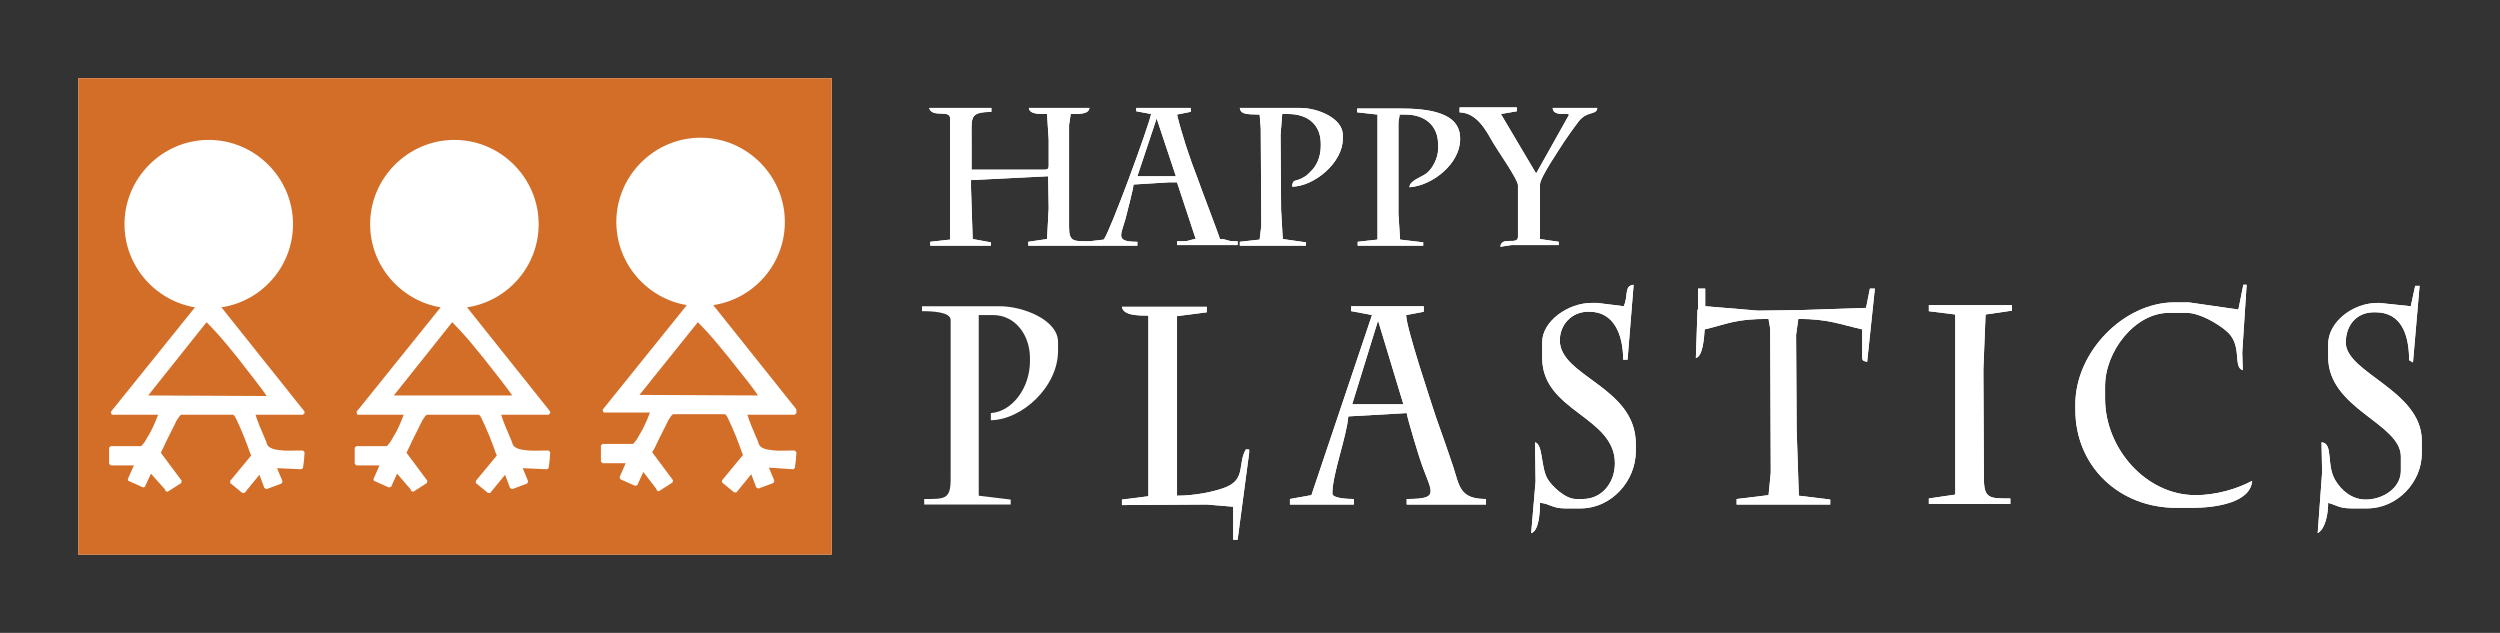 <?xml version="1.0" encoding="utf-8"?>
<!-- Generator: Adobe Illustrator 21.1.0, SVG Export Plug-In . SVG Version: 6.00 Build 0)  -->
<svg version="1.1" id="Слой_1" xmlns="http://www.w3.org/2000/svg" xmlns:xlink="http://www.w3.org/1999/xlink" x="0px" y="0px"
	 viewBox="0 0 453.9 114.9" style="enable-background:new 0 0 453.9 114.9;" xml:space="preserve">
<rect x="0" y="0" width="453.9" height="114.9" fill="#333333" stroke="none"/>
<style type="text/css">
	.st0{fill:#FFFFFF;}
	.st1{fill-rule:evenodd;clip-rule:evenodd;fill:#FFFFFF;}
	.st2{fill-rule:evenodd;clip-rule:evenodd;fill:#D26E28;}
</style>
<rect x="424.9" y="-381.4" class="st0" width="28.3" height="11.3"/>
<rect x="14.2" y="14.2" class="st1" width="136.8" height="86.5"/>
<path class="st1" d="M226.8,82.2v-0.6h-0.6c-1.5,2.5,0,5.3-3.5,6.8c-2.2,0.9-5.8,1.6-9,1.6l0-32.6l5.4-0.7v-1h-15.4
	c0.2,1.6,3,1.6,4.8,1.6l0,32.8l-4.8,0.6v1l15.4-0.1l4.8,0.4V98l0.8,0L226.8,82.2z"/>
<path class="st1" d="M350.2,56.5l4.8,0.6l0,32.7l-4.8,0.7v1H365v-1c-3.7,0-4.8,0.1-4.8-3.6l-0.1-19.8l0.4-10l4.8-0.7v-1h-15.1V56.5z
	"/>
<path class="st1" d="M437.7,55.6l-5.7-0.6h-0.3c-4.6,0-9,3.5-9,7.5v2.3c0,9.5,13.2,12,13.2,18.1v2.6c0,3-3.1,5.2-6.4,5.2
	c-2.6,0-4.5-1.8-5.5-3.5c-1.7-2.8-0.3-6.7-2.5-6.9l0.1,5.5l-0.8,11c1.4-0.8,1.9-3.5,1.9-5.5c1.5,0.4,2,1,4.2,1h2.9
	c5.4,0,9.9-4.7,9.9-10v-2.3c0-9.1-13.8-12.3-13.8-17.8c0-3.2,2-5.5,5.1-5.5h0.3c4.6,0,6.1,3.9,6.1,8.7l0.7,0.4l1.2-13.9l-0.8,0
	L437.7,55.6z"/>
<path class="st1" d="M294.8,55.6l-4.8-0.6h-1c-4.4,0-9,3.4-9,7.1V65c0,9.7,13.2,10.6,13.2,19.1c0,3.6-2.4,6.5-5.8,6.5h-1.3
	c-1.9,0-4.3-2.3-5.1-3.6c-1.3-2.2-0.8-6.3-2.3-6.7l0.1,7.1l-0.8,9.4c1.4-0.4,1.6-3.7,1.6-5.5c1.7,0.1,2.2,1,4.5,1h2.9
	c5.5,0,10-4.9,10-10.4v-1.3c0-10.4-13.8-12.2-13.8-18.8c0-2.9,2.2-5.2,5.1-5.2h0.3c4.4,0,6.1,4.1,6.1,8.7l0.8,0l1.1-13.6
	C294.8,51.9,295.7,53.7,294.8,55.6z"/>
<path class="st1" d="M308.2,56.2l-0.3,8.8c1.3-0.3,1.5-3.8,1.6-5.2c4.3-1,5.4-1.9,11.6-1.9c0.1,1,0.3,1.2,0.3,2.3l0.1,25.6l-0.4,4.1
	l-5.8,0.7v1h17l0-0.9l-5.7-0.7l-0.4-12l-0.1-17.2l0.4-2.9c5.4,0,7.6,1,11.6,1.9v4.9c0,0.9,0.2,0.8,0.9,1l1.4-13.3l-0.9,0l-0.7,3.5
	l-11.9,0.4l-7.7,0.1l-9.6-0.8v-3.2h-1.3V56.2z"/>
<path class="st1" d="M406.4,56.2l-9-1.3h-2.6c-9.2,0-18,9-18,18.5v1c0,10.3,8,17.8,18.3,17.8h2.9c4.2,0,10.6-0.9,10.9-4.9
	c-2.6,1.4-6.4,2.6-10.3,2.6c-9,0-16.4-8.5-16.4-17.5v-2.3c0-6.3,5.4-13.3,11.6-13.3h3.2c2.4,0,5.7,2,7.1,3.2
	c3.2,2.5,1.2,6.7,3.1,7.2l-0.1-3.2l0.8-12.3l-0.6,0L406.4,56.2z"/>
<path class="st1" d="M167.5,56.5c1.6,0,5.1,0.1,5.1,1.6V87c0,3.7-1.1,3.6-4.8,3.6v1h15.7l0-0.9l-5.8-0.7V57.2h2.6
	c4,0,6.7,3.6,6.7,7.8v0.6c0,4.7-3.1,9.1-7.1,9.4v1.3c5.7-0.1,12.2-6.1,12.2-12.6v-1.6c0-4-6.3-6.5-10.6-6.5h-14.1V56.5z"/>
<path class="st1" d="M245.4,56.5l3.7,0.7l-11,32.7l-3.9,0.7v1h11.6v-1c-1.1,0-3.9-0.1-3.9-1c0-3.5,2.6-10.3,2.9-14l10.6-0.6
	c0.1,0.9,2.3,8.2,2.8,9.5c1.8,5,3.2,6.1-2.8,6.1v1h14.4v-1c-4.8,0-4.8-2.3-6-6c-1-3-2-5.8-3.1-8.9c-0.9-2.8-5.4-16.2-5.4-18.5
	l3.2-0.6v-1h-13.2V56.5z M250.2,58.2l4.6,15.2l-9.3,0L250.2,58.2z"/>
<path class="st1" d="M210,21.5l3.5,10.5l-7,0L210,21.5z M172.5,21.5l0,22l-3.6,0.4v0.7h11l0-0.6l-3.3-0.6l-0.3-9.2l0-1.5l14-0.7
	l0.1,5.8l-0.3,5.6l-3.4,0.5v0.7h19.8v-0.7c-3.9,0-3.1-1-2.2-4c0.2-0.8,1.5-5.7,1.5-6.4l6.5-0.4l1.4,0l3.4,10.3
	c-1.1,0.1-1.1,0.4-2.3,0.4h-1.1v0.7h11v-0.7h-0.7c-1.2,0-1.2-0.4-2.5-0.4c0-0.2-3.7-9.9-4.1-11.1c-1.3-3.3-2.9-8.1-3.7-11.5l2.5-0.5
	v-0.7h-9.9l0,0.6l2.7,0.5c-0.6,2.7-7.4,21.2-8.6,22.8l-2.5,0.3h-0.4c-2.5,0-3.4,0.1-3.4-2.5l0-18.6l0.3-2c1.3,0,3.3,0.1,3.4-1.1h-11
	c0.1,1.2,2.1,1.1,3.3,1.1l0.3,4.7v4.7c0,0.5-0.2,0.7-0.7,0.7h-13.3v-5.6c0-4-0.4-4.8,3.6-4.9v-0.7h-11.3
	C169.2,21.5,172.5,19.8,172.5,21.5z M246.5,20.4l3.6,0.4l0,22.7l-3.6,0.4v0.7h11.9l0-0.6l-4.2-0.5l-0.3-4.7V22.4
	c0-0.8,0.2-0.9,0.2-1.6h1.1c3.5,0,5.9,2,5.9,5.4v0.9c0,1.6-1,3.4-1.9,4.2c-0.8,0.8-3.3,1.4-3.3,2.7c4.2-0.3,9.2-4.3,9.2-8.7v-0.2
	c0-4.8-6-5.4-11-5.4h-7.7V20.4z M228.7,20.8l0.2,2.5L229,41l-0.3,2.5l-3.6,0.4v0.7h12l0-0.6l-4.2-0.6l-0.3-5.2l-0.1-13.7l0.3-3.8
	h1.1c3.5,0,5.9,1.9,5.9,5.4v0.4c0,1.9-0.7,3.5-1.7,4.5c-0.7,0.7-0.8,0.9-1.8,1.4c-1.2,0.6-1.6,0.1-1.7,1.5c4.1-0.1,9.2-4.4,9.2-8.7
	v-0.7c0-3-4.5-4.9-7.7-4.9h-11C225.2,21,227.2,20.7,228.7,20.8z M265,20.4c3.3,0.1,4.9,3.5,6.2,5.7c0.7,1.2,4.4,6.5,4.4,7.5V43
	c0,1.6-3-0.2-3.2,1.8l2-0.3h8.6l0-0.6l-3.4-0.5v-9.9c0-1.3,3.6-6.5,4.4-7.8c0.8-1.2,1.6-2.3,2.5-3.5c1.6-2.2,3.4-1.2,3.5-2.6h-8.1
	c0.1,1.2,1.4,1.1,2.7,1.1l0.3,0.1l-6,10.7l-6.4-10.8l2.9-0.5v-0.7H265V20.4z"/>
<path class="st1" d="M226.8,82.2v-0.6h-0.6c-1.5,2.5,0,5.3-3.5,6.8c-2.2,0.9-5.8,1.6-9,1.6l0-32.6l5.4-0.7v-1h-15.4
	c0.2,1.6,3,1.6,4.8,1.6l0,32.8l-4.8,0.6v1l15.4-0.1l4.8,0.4V98l0.8,0L226.8,82.2z"/>
<path class="st1" d="M350.2,56.5l4.8,0.6l0,32.7l-4.8,0.7v1H365v-1c-3.7,0-4.8,0.1-4.8-3.6l-0.1-19.8l0.4-10l4.8-0.7v-1h-15.1V56.5z
	"/>
<path class="st1" d="M437.7,55.6l-5.7-0.6h-0.3c-4.6,0-9,3.5-9,7.5v2.3c0,9.5,13.2,12,13.2,18.1v2.6c0,3-3.1,5.2-6.4,5.2
	c-2.6,0-4.5-1.8-5.5-3.5c-1.7-2.8-0.3-6.7-2.5-6.9l0.1,5.5l-0.8,11c1.4-0.8,1.9-3.5,1.9-5.5c1.5,0.4,2,1,4.2,1h2.9
	c5.4,0,9.9-4.7,9.9-10v-2.3c0-9.1-13.8-12.3-13.8-17.8c0-3.2,2-5.5,5.1-5.5h0.3c4.6,0,6.1,3.9,6.1,8.7l0.7,0.4l1.2-13.9l-0.8,0
	L437.7,55.6z"/>
<path class="st1" d="M294.8,55.6l-4.8-0.6h-1c-4.4,0-9,3.4-9,7.1V65c0,9.7,13.2,10.6,13.2,19.1c0,3.6-2.4,6.5-5.8,6.5h-1.3
	c-1.9,0-4.3-2.3-5.1-3.6c-1.3-2.2-0.8-6.3-2.3-6.7l0.1,7.1l-0.8,9.4c1.4-0.4,1.6-3.7,1.6-5.5c1.7,0.1,2.2,1,4.5,1h2.9
	c5.5,0,10-4.9,10-10.4v-1.3c0-10.4-13.8-12.2-13.8-18.8c0-2.9,2.2-5.2,5.1-5.2h0.3c4.4,0,6.1,4.1,6.1,8.7l0.8,0l1.1-13.6
	C294.8,51.9,295.7,53.7,294.8,55.6z"/>
<path class="st1" d="M308.2,56.2l-0.3,8.8c1.3-0.3,1.5-3.8,1.6-5.2c4.3-1,5.4-1.9,11.6-1.9c0.1,1,0.3,1.2,0.3,2.3l0.1,25.6l-0.4,4.1
	l-5.8,0.7v1h17l0-0.9l-5.7-0.7l-0.4-12l-0.1-17.2l0.4-2.9c5.4,0,7.6,1,11.6,1.9v4.9c0,0.9,0.2,0.8,0.9,1l1.4-13.3l-0.9,0l-0.7,3.5
	l-11.9,0.4l-7.7,0.1l-9.6-0.8v-3.2h-1.3V56.2z"/>
<path class="st1" d="M406.4,56.2l-9-1.3h-2.6c-9.2,0-18,9-18,18.5v1c0,10.3,8,17.8,18.3,17.8h2.9c4.2,0,10.6-0.9,10.9-4.9
	c-2.6,1.4-6.4,2.6-10.3,2.6c-9,0-16.4-8.5-16.4-17.5v-2.3c0-6.3,5.4-13.3,11.6-13.3h3.2c2.4,0,5.7,2,7.1,3.2
	c3.2,2.5,1.2,6.7,3.1,7.2l-0.1-3.2l0.8-12.3l-0.6,0L406.4,56.2z"/>
<path class="st1" d="M245.4,56.5l3.7,0.7l-11,32.7l-3.9,0.7v1h11.6v-1c-1.1,0-3.9-0.1-3.9-1c0-3.5,2.6-10.3,2.9-14l10.6-0.6
	c0.1,0.9,2.3,8.2,2.8,9.5c1.8,5,3.2,6.1-2.8,6.1v1h14.4v-1c-4.8,0-4.8-2.3-6-6c-1-3-2-5.8-3.1-8.9c-0.9-2.8-5.4-16.2-5.4-18.5
	l3.2-0.6v-1h-13.2V56.5z M250.2,58.2l4.6,15.2l-9.3,0L250.2,58.2z"/>
<path class="st1" d="M210,21.5l3.5,10.5l-7,0L210,21.5z M172.5,21.5l0,22l-3.6,0.4v0.7h11l0-0.6l-3.3-0.6l-0.3-9.2l0-1.5l14-0.7
	l0.1,5.8l-0.3,5.6l-3.4,0.5v0.7h19.8v-0.7c-3.9,0-3.1-1-2.2-4c0.2-0.8,1.5-5.7,1.5-6.4l6.5-0.4l1.4,0l3.4,10.3
	c-1.1,0.1-1.1,0.4-2.3,0.4h-1.1v0.7h11v-0.7h-0.7c-1.2,0-1.2-0.4-2.5-0.4c0-0.2-3.7-9.9-4.1-11.1c-1.3-3.3-2.9-8.1-3.7-11.5l2.5-0.5
	v-0.7h-9.9l0,0.6l2.7,0.5c-0.6,2.7-7.4,21.2-8.6,22.8l-2.5,0.3h-0.4c-2.5,0-3.4,0.1-3.4-2.5l0-18.6l0.3-2c1.3,0,3.3,0.1,3.4-1.1h-11
	c0.1,1.2,2.1,1.1,3.3,1.1l0.3,4.7v4.7c0,0.5-0.2,0.7-0.7,0.7h-13.3v-5.6c0-4-0.4-4.8,3.6-4.9v-0.7h-11.3
	C169.2,21.5,172.5,19.8,172.5,21.5z M246.5,20.4l3.6,0.4l0,22.7l-3.6,0.4v0.7h11.9l0-0.6l-4.2-0.5l-0.3-4.7V22.4
	c0-0.8,0.2-0.9,0.2-1.6h1.1c3.5,0,5.9,2,5.9,5.4v0.9c0,1.6-1,3.4-1.9,4.2c-0.8,0.8-3.3,1.4-3.3,2.7c4.2-0.3,9.2-4.3,9.2-8.7v-0.2
	c0-4.8-6-5.4-11-5.4h-7.7V20.4z M228.7,20.8l0.2,2.5L229,41l-0.3,2.5l-3.6,0.4v0.7h12l0-0.6l-4.2-0.6l-0.3-5.2l-0.1-13.7l0.3-3.8
	h1.1c3.5,0,5.9,1.9,5.9,5.4v0.4c0,1.9-0.7,3.5-1.7,4.5c-0.7,0.7-0.8,0.9-1.8,1.4c-1.2,0.6-1.6,0.1-1.7,1.5c4.1-0.1,9.2-4.4,9.2-8.7
	v-0.7c0-3-4.5-4.9-7.7-4.9h-11C225.2,21,227.2,20.7,228.7,20.8z M265,20.4c3.3,0.1,4.9,3.5,6.2,5.7c0.7,1.2,4.4,6.5,4.4,7.5V43
	c0,1.6-3-0.2-3.2,1.8l2-0.3h8.6l0-0.6l-3.4-0.5v-9.9c0-1.3,3.6-6.5,4.4-7.8c0.8-1.2,1.6-2.3,2.5-3.5c1.6-2.2,3.4-1.2,3.5-2.6h-8.1
	c0.1,1.2,1.4,1.1,2.7,1.1l0.3,0.1l-6,10.7l-6.4-10.8l2.9-0.5v-0.7H265V20.4z"/>
<path class="st1" d="M144.5,82l-0.3-0.3c-0.3,0-0.5,0-0.9,0c-1.1,0-2.4,0-3.5-0.1c-1.1-0.2-1.9-0.5-2.1-1c-0.2-0.4-0.3-0.8-0.5-1.3
	c-0.6-1.4-1.3-3-1.6-4.1h8.6l0.3-0.3v-0.2l-0.1-0.2l-15-18.8c7.4-1.1,13-7.5,13-15.1c0-8.4-6.9-15.3-15.3-15.3
	c-8.4,0-15.3,6.9-15.3,15.3c0,7.6,5.6,13.9,12.8,15.1l-15.3,19l0.2,0.5l8.4,0c-0.2,0.6-0.7,1.8-1.3,3c-0.4,0.7-0.7,1.4-1.1,1.9
	c-0.4,0.5-0.6,0.8-0.7,0.8h-5.5l-0.3,0.3v2.9l0.3,0.3h4.2l-1.1,2.5l0.1,0.4l2.7,1.2l0.4-0.1l1.1-2.4l2.4,3.1l0,0.2l0.4,0.2l2.5-1.6
	l0.1-0.4l-3.8-5.1c0.3-0.4,0.6-1.3,1.1-2.1c0.5-1.1,1.1-2.3,1.6-3.2c0.3-0.5,0.5-0.9,0.7-1.2c0.2-0.3,0.4-0.4,0.4-0.4l9.4,0
	c0.1,0,0.2,0.2,0.5,0.6c0.2,0.4,0.5,0.9,0.7,1.5c0.5,1.2,1,2.6,1.5,3.7c0.3,0.7,0.5,1.3,0.6,1.6l-3.8,4.6l0,0.4l2.2,1.8l0.4,0
	l2.7-3.3l0.9,2.4l0.4,0.2l2.7-1l0.2-0.4l-1-2.4l4.4,0.3l0.3-0.2l0.2-1.5l0,0V82z M116.2,71.8l10.6-13.2c0.3,0.3,1,1,1.9,2
	c1.1,1.2,2.4,2.8,3.7,4.4c2.3,2.8,4.5,5.7,5.3,6.9L116.2,71.8z M99.8,82l-0.3-0.3c-0.3,0-0.5,0-0.9,0c-1.1,0-2.4,0-3.5-0.1
	c-1.1-0.2-1.9-0.5-2.1-1c-0.2-0.4-0.3-0.8-0.5-1.3c-0.6-1.4-1.3-3-1.6-4.1h8.6l0.3-0.3v-0.2l-0.1-0.2l-15-18.8
	c7.4-1.1,13-7.5,13-15.1c0-8.4-6.9-15.3-15.3-15.3c-8.4,0-15.3,6.9-15.3,15.3c0,7.6,5.6,13.9,12.8,15.1l-15.3,19l0.2,0.5l8.4,0
	c-0.2,0.6-0.7,1.8-1.3,3c-0.4,0.7-0.7,1.4-1.1,1.9c-0.4,0.5-0.6,0.8-0.7,0.8h-5.5l-0.3,0.3v2.9l0.3,0.3h4.2L67.8,87l0.1,0.4l2.7,1.2
	l0.4-0.1l1.1-2.4l2.4,3.1l0,0.2l0.4,0.2l2.5-1.6l0.1-0.4l-3.8-5.1c0.3-0.4,0.6-1.3,1-2.1c0.5-1.1,1.1-2.3,1.6-3.2
	c0.3-0.5,0.5-0.9,0.7-1.2c0.2-0.3,0.4-0.4,0.4-0.4l9.4,0c0.1,0,0.2,0.2,0.5,0.6c0.2,0.4,0.5,0.9,0.7,1.5c0.5,1.2,1,2.6,1.5,3.7
	c0.3,0.7,0.5,1.3,0.6,1.6l-3.8,4.6l0,0.4l2.2,1.8l0.4,0l2.7-3.3l0.9,2.4l0.4,0.2l2.7-1l0.2-0.4l-1-2.4l4.4,0.3l0.3-0.2l0.2-1.5l0,0
	V82z M71.5,71.8l10.6-13.2c0.3,0.3,1,1,1.9,2c1.1,1.2,2.4,2.8,3.7,4.4c2.3,2.8,4.5,5.7,5.3,6.9L71.5,71.8z M55.2,82l-0.3-0.3
	c-0.3,0-0.5,0-0.9,0c-1.1,0-2.4,0-3.5-0.1c-1.1-0.2-1.9-0.5-2.1-1c-0.2-0.4-0.3-0.8-0.5-1.3c-0.6-1.4-1.3-3-1.6-4.1h8.6l0.3-0.3
	v-0.2l-0.1-0.2l-15-18.8c7.4-1.1,13-7.5,13-15.1c0-8.4-6.9-15.3-15.3-15.3c-8.4,0-15.3,6.9-15.3,15.3c0,7.6,5.6,13.9,12.8,15.1
	l-15.3,19l0.2,0.5l8.4,0c-0.2,0.6-0.7,1.8-1.3,3c-0.4,0.7-0.7,1.4-1.1,1.9C26,80.7,25.8,81,25.7,81h-5.5l-0.3,0.3v2.9l0.3,0.3h4.2
	L23.2,87l0.1,0.4l2.7,1.2l0.4-0.1l1.1-2.4l2.4,3.1l0,0.2l0.4,0.2l2.5-1.6l0.1-0.4l-3.8-5.1c0.3-0.4,0.6-1.3,1-2.1
	c0.5-1.1,1.1-2.3,1.6-3.2c0.3-0.5,0.5-0.9,0.7-1.2c0.2-0.3,0.4-0.4,0.4-0.4l9.4,0c0.1,0,0.2,0.2,0.5,0.6c0.2,0.4,0.5,0.9,0.7,1.5
	c0.5,1.2,1,2.6,1.5,3.7c0.3,0.7,0.5,1.3,0.6,1.6l-3.8,4.6l0,0.4l2.2,1.8l0.4,0l2.7-3.3l0.9,2.4l0.4,0.2l2.7-1l0.2-0.4l-1-2.4
	l4.4,0.3L55,85l0.2-1.5l0,0V82z M26.9,71.8l10.6-13.2c0.3,0.3,1,1,1.9,2c1.1,1.2,2.4,2.8,3.7,4.4c2.3,2.8,4.5,5.7,5.3,6.9L26.9,71.8
	z"/>
<path class="st2" d="M14.2,14.2v86.5H151V14.2H14.2z M144.5,83.5l-0.2,1.5l-0.3,0.2l-4.4-0.3l1,2.4l-0.2,0.4l-2.7,1l-0.4-0.2
	l-0.9-2.4l-2.7,3.3l-0.4,0l-2.2-1.8l0-0.4l3.8-4.6c-0.2-0.4-0.4-1-0.6-1.6c-0.4-1.1-1-2.6-1.5-3.7c-0.3-0.6-0.5-1.1-0.7-1.5
	c-0.2-0.4-0.4-0.6-0.5-0.6l-9.4,0c0,0-0.2,0.1-0.4,0.4c-0.2,0.3-0.5,0.7-0.7,1.2c-0.5,1-1.1,2.2-1.6,3.2c-0.4,0.9-0.8,1.7-1.1,2.1
	l3.8,5.1l-0.1,0.4l-2.5,1.6l-0.4-0.2l0-0.2l-2.4-3.1l-1.1,2.4l-0.4,0.1l-2.7-1.2l-0.1-0.4l1.1-2.5h-4.2l-0.3-0.3v-2.9l0.3-0.3h5.5
	c0.1,0,0.3-0.3,0.7-0.8c0.3-0.5,0.7-1.2,1.1-1.9c0.6-1.2,1.1-2.4,1.3-3l-8.4,0l-0.2-0.5l15.3-19c-7.2-1.2-12.8-7.5-12.8-15.1
	c0-8.4,6.9-15.3,15.3-15.3c8.4,0,15.3,6.9,15.3,15.3c0,7.7-5.7,14-13,15.1l15,18.8l0.1,0.2V75l-0.3,0.3h-8.6c0.3,1.1,1,2.7,1.6,4.1
	c0.2,0.5,0.4,0.9,0.5,1.3c0.2,0.5,1,0.9,2.1,1c1.1,0.2,2.4,0.1,3.5,0.1c0.3,0,0.6,0,0.9,0l0.3,0.3L144.5,83.5L144.5,83.5z
	 M99.8,83.5L99.6,85l-0.3,0.2L94.9,85l1,2.4l-0.2,0.4l-2.7,1l-0.4-0.2l-0.9-2.4l-2.7,3.3l-0.4,0l-2.2-1.8l0-0.4l3.8-4.6
	c-0.2-0.4-0.4-1-0.6-1.6c-0.4-1.1-1-2.6-1.5-3.7c-0.3-0.6-0.5-1.1-0.7-1.5c-0.2-0.4-0.4-0.6-0.5-0.6l-9.4,0c0,0-0.2,0.1-0.4,0.4
	c-0.2,0.3-0.5,0.7-0.7,1.2c-0.5,1-1.1,2.2-1.6,3.2c-0.4,0.9-0.8,1.7-1,2.1l3.8,5.1l-0.1,0.4l-2.5,1.6l-0.4-0.2l0-0.2L72.1,86
	L71,88.4l-0.4,0.1l-2.7-1.2L67.8,87l1.1-2.5h-4.2l-0.3-0.3v-2.9l0.3-0.3h5.5c0.1,0,0.3-0.3,0.7-0.8c0.3-0.5,0.7-1.2,1.1-1.9
	c0.6-1.2,1.1-2.4,1.3-3l-8.4,0l-0.2-0.5l15.3-19c-7.2-1.2-12.8-7.5-12.8-15.1c0-8.4,6.9-15.3,15.3-15.3c8.4,0,15.3,6.9,15.3,15.3
	c0,7.7-5.7,14-13,15.1l15,18.8l0.1,0.2V75l-0.3,0.3H91c0.3,1.1,1,2.7,1.6,4.1c0.2,0.5,0.4,0.9,0.5,1.3c0.2,0.5,1,0.9,2.1,1
	c1.1,0.2,2.4,0.1,3.5,0.1c0.3,0,0.6,0,0.9,0l0.3,0.3L99.8,83.5L99.8,83.5z M55.2,83.5L55,85l-0.3,0.2L50.3,85l1,2.4l-0.2,0.4l-2.7,1
	l-0.4-0.2l-0.9-2.4l-2.7,3.3l-0.4,0l-2.2-1.8l0-0.4l3.8-4.6c-0.2-0.4-0.4-1-0.6-1.6c-0.4-1.1-1-2.6-1.5-3.7
	c-0.3-0.6-0.5-1.1-0.7-1.5c-0.2-0.4-0.4-0.6-0.5-0.6l-9.4,0c0,0-0.2,0.1-0.4,0.4c-0.2,0.3-0.5,0.7-0.7,1.2c-0.5,1-1.1,2.2-1.6,3.2
	c-0.4,0.9-0.8,1.7-1,2.1l3.8,5.1l-0.1,0.4l-2.5,1.6l-0.4-0.2l0-0.2L27.4,86l-1.1,2.4L26,88.5l-2.7-1.2L23.2,87l1.1-2.5h-4.2
	l-0.3-0.3v-2.9l0.3-0.3h5.5c0.1,0,0.3-0.3,0.7-0.8c0.3-0.5,0.7-1.2,1.1-1.9c0.6-1.2,1.1-2.4,1.3-3l-8.4,0l-0.2-0.5l15.3-19
	c-7.2-1.2-12.8-7.5-12.8-15.1c0-8.4,6.9-15.3,15.3-15.3c8.4,0,15.3,6.9,15.3,15.3c0,7.7-5.7,14-13,15.1l15,18.8l0.1,0.2V75l-0.3,0.3
	h-8.6c0.3,1.1,1,2.7,1.6,4.1c0.2,0.5,0.4,0.9,0.5,1.3c0.2,0.5,1,0.9,2.1,1c1.1,0.2,2.4,0.1,3.5,0.1c0.3,0,0.6,0,0.9,0l0.3,0.3
	L55.2,83.5L55.2,83.5z M132.3,64.9c-1.3-1.6-2.6-3.2-3.7-4.4c-0.9-1-1.6-1.7-1.9-2l-10.6,13.2l21.5,0.1
	C136.9,70.6,134.6,67.8,132.3,64.9z M87.7,64.9c-1.3-1.6-2.6-3.2-3.7-4.4c-0.9-1-1.6-1.7-1.9-2L71.5,71.8L93,71.8
	C92.2,70.6,90,67.8,87.7,64.9z M43.1,64.9c-1.3-1.6-2.6-3.2-3.7-4.4c-0.9-1-1.6-1.7-1.9-2L26.9,71.8l21.5,0.1
	C47.6,70.6,45.3,67.8,43.1,64.9z"/>
</svg>
